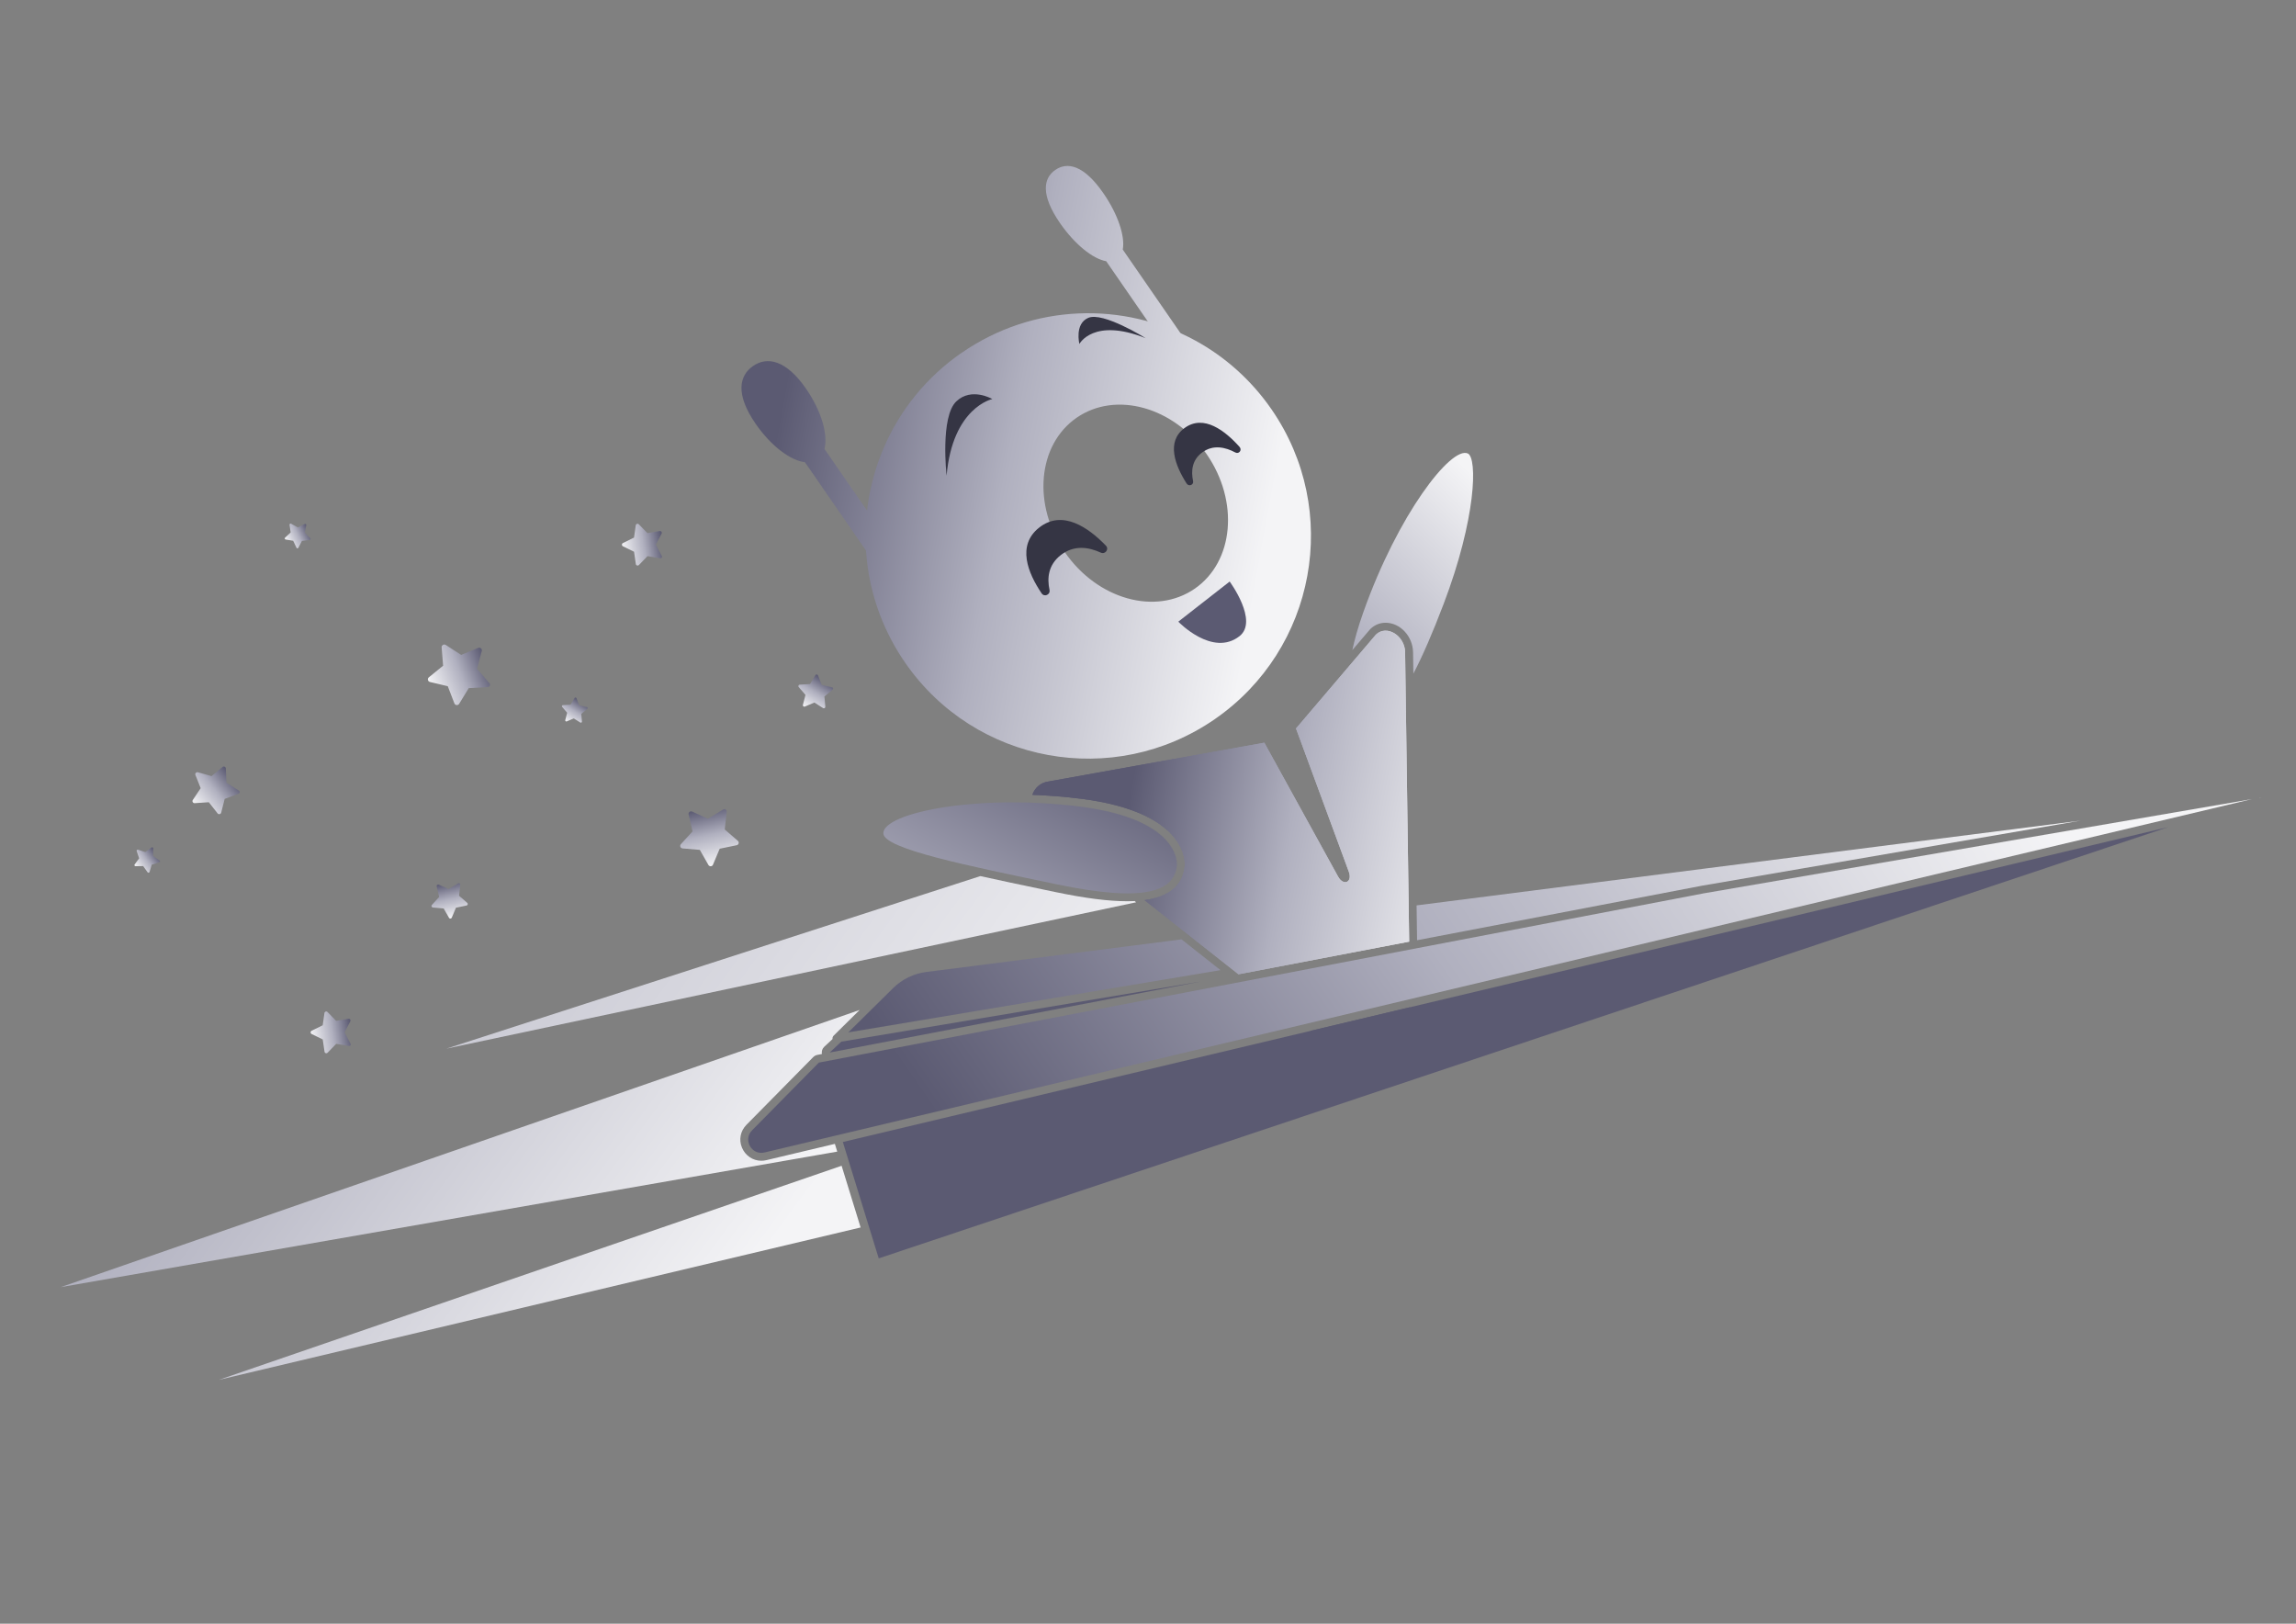 <svg xmlns="http://www.w3.org/2000/svg" xmlns:xlink="http://www.w3.org/1999/xlink" id="Calque_1" data-name="Calque 1" viewBox="0 0 841.89 595.28"><rect x="0" y="0" width="841.89" height="595.28" fill="#808080" stroke="none"/><defs><linearGradient id="Dégradé_sans_nom_11" x1="353.34" x2="503.85" y1="86.28" y2="236.79" data-name="Dégradé sans nom 11" gradientTransform="rotate(-34.64 443.335 276.883)" gradientUnits="userSpaceOnUse"><stop offset=".1" stop-color="#5b5a72"/><stop offset=".5" stop-color="#b0b0bf"/><stop offset=".96" stop-color="#f4f4f6"/></linearGradient><linearGradient xlink:href="#Dégradé_sans_nom_11" id="Dégradé_sans_nom_11-2" x1="350.68" x2="501.19" y1="88.94" y2="239.45" data-name="Dégradé sans nom 11"/><linearGradient xlink:href="#Dégradé_sans_nom_11" id="Dégradé_sans_nom_11-3" x1="417.69" x2="568.21" y1="21.92" y2="172.44" data-name="Dégradé sans nom 11"/><linearGradient xlink:href="#Dégradé_sans_nom_11" id="Dégradé_sans_nom_11-4" x1="239.77" x2="701.82" y1="357.83" y2="357.83" data-name="Dégradé sans nom 11"/><linearGradient xlink:href="#Dégradé_sans_nom_11" id="Dégradé_sans_nom_11-5" x1="239.77" x2="701.82" y1="361.44" y2="361.44" data-name="Dégradé sans nom 11"/><linearGradient xlink:href="#Dégradé_sans_nom_11" id="Dégradé_sans_nom_11-6" x1="239.77" x2="701.82" y1="343.25" y2="343.25" data-name="Dégradé sans nom 11"/><linearGradient id="Dégradé_sans_nom_26" x1="97.32" x2="256.29" y1="368.46" y2="485.54" data-name="Dégradé sans nom 26" gradientUnits="userSpaceOnUse"><stop offset="0" stop-color="#b0b0bf"/><stop offset="1" stop-color="#f4f4f6"/></linearGradient><linearGradient xlink:href="#Dégradé_sans_nom_11" id="Dégradé_sans_nom_11-7" x1="490.93" x2="518.49" y1="365.79" y2="393.35" data-name="Dégradé sans nom 11"/><linearGradient xlink:href="#Dégradé_sans_nom_11" id="Dégradé_sans_nom_11-8" x1="239.77" x2="701.82" y1="310.29" y2="310.29" data-name="Dégradé sans nom 11"/><linearGradient xlink:href="#Dégradé_sans_nom_11" id="Dégradé_sans_nom_11-9" x1="239.77" x2="701.82" y1="322.76" y2="322.76" data-name="Dégradé sans nom 11"/><linearGradient xlink:href="#Dégradé_sans_nom_11" id="Dégradé_sans_nom_11-10" x1="239.77" x2="701.82" y1="292.44" y2="292.44" data-name="Dégradé sans nom 11"/><linearGradient xlink:href="#Dégradé_sans_nom_26" id="Dégradé_sans_nom_26-2" x1="80.54" x2="246.93" y1="382.76" y2="505.3" data-name="Dégradé sans nom 26"/><linearGradient id="Dégradé_sans_nom_46" x1="258.8" x2="327.36" y1="322.48" y2="391.04" data-name="Dégradé sans nom 46" gradientTransform="rotate(72.47 368.147 391.775)" gradientUnits="userSpaceOnUse"><stop offset="0" stop-color="#5b5a72"/><stop offset="1" stop-color="#b0b0bf"/></linearGradient><linearGradient xlink:href="#Dégradé_sans_nom_11" id="Dégradé_sans_nom_11-11" x1="422.83" x2="528.75" y1="239.54" y2="345.47" data-name="Dégradé sans nom 11"/><linearGradient xlink:href="#Dégradé_sans_nom_11" id="Dégradé_sans_nom_11-12" x1="422.83" x2="528.75" y1="239.54" y2="345.47" data-name="Dégradé sans nom 11"/><linearGradient xlink:href="#Dégradé_sans_nom_26" id="Dégradé_sans_nom_26-3" x1="496.25" x2="549.45" y1="236.59" y2="183.4" data-name="Dégradé sans nom 26"/><linearGradient xlink:href="#Dégradé_sans_nom_26" id="Dégradé_sans_nom_26-4" x1="108.63" x2="394.41" y1="223.91" y2="434.38" data-name="Dégradé sans nom 26"/><linearGradient xlink:href="#Dégradé_sans_nom_11" id="Dégradé_sans_nom_11-13" x1="-720.68" x2="-702" y1="1631.57" y2="1650.26" data-name="Dégradé sans nom 11" gradientTransform="rotate(113.17 188.712 1233.706)"/><linearGradient xlink:href="#Dégradé_sans_nom_11" id="Dégradé_sans_nom_11-14" x1="916.88" x2="927.31" y1="-677.35" y2="-666.92" data-name="Dégradé sans nom 11" gradientTransform="rotate(76.75 25.744 -602.83)"/><linearGradient xlink:href="#Dégradé_sans_nom_11" id="Dégradé_sans_nom_11-15" x1="-1053.38" x2="-1040.79" y1="2532.89" y2="2545.48" data-name="Dégradé sans nom 11" gradientTransform="rotate(125.9 191.77 1696.866)"/><linearGradient xlink:href="#Dégradé_sans_nom_11" id="Dégradé_sans_nom_11-16" x1="-841.61" x2="-829.02" y1="2520.49" y2="2533.09" data-name="Dégradé sans nom 11" gradientTransform="rotate(125.9 191.77 1696.866)"/><linearGradient xlink:href="#Dégradé_sans_nom_11" id="Dégradé_sans_nom_11-17" x1="1185.2" x2="1199.61" y1="-637.14" y2="-622.72" data-name="Dégradé sans nom 11" gradientTransform="rotate(96 221.645 -671.915)"/><linearGradient xlink:href="#Dégradé_sans_nom_11" id="Dégradé_sans_nom_11-18" x1="904.62" x2="912.37" y1="-588.58" y2="-580.83" data-name="Dégradé sans nom 11" gradientTransform="rotate(76.75 25.744 -602.83)"/><linearGradient xlink:href="#Dégradé_sans_nom_11" id="Dégradé_sans_nom_11-19" x1="927.69" x2="935.44" y1="-428.55" y2="-420.79" data-name="Dégradé sans nom 11" gradientTransform="rotate(98.69 175.009 -431.878)"/><linearGradient xlink:href="#Dégradé_sans_nom_11" id="Dégradé_sans_nom_11-20" x1="-763.6" x2="-755.85" y1="1420.38" y2="1428.13" data-name="Dégradé sans nom 11" gradientTransform="rotate(109.14 111.704 1119.116)"/><linearGradient xlink:href="#Dégradé_sans_nom_11" id="Dégradé_sans_nom_11-21" x1="4206.96" x2="4224.62" y1="-1341.79" y2="-1324.13" data-name="Dégradé sans nom 11" gradientTransform="rotate(32.61 -564.324 -7275.894)"/><linearGradient xlink:href="#Dégradé_sans_nom_11" id="Dégradé_sans_nom_11-22" x1="4142.9" x2="4153.85" y1="-1267.49" y2="-1256.55" data-name="Dégradé sans nom 11" gradientTransform="rotate(32.61 -564.324 -7275.894)"/><style>.cls-1{fill:#5b5a72}.cls-2{fill:#353544}</style></defs><path d="M442.47 166.53c-11.98-17.34-33.33-23.3-47.67-13.4-14.38 9.94-16.32 31.98-4.34 49.33 11.95 17.3 33.26 23.28 47.64 13.35 14.34-9.91 16.32-31.98 4.37-49.28Zm-89.82-37.21c26.28-18.15 59.4-18.78 85.63-4.48 10.83 5.92 20.49 14.42 27.97 25.25 25.6 37.06 16.3 87.92-20.81 113.56s-87.97 16.34-113.57-20.73c-7.48-10.83-12.01-22.87-13.72-35.1-4.09-29.6 8.21-60.36 34.49-78.51Z" style="fill:url(#Dégradé_sans_nom_11)"/><path d="M384.83 216.3c.37 1.71-1.9 2.7-2.88 1.25-5.05-7.47-9.19-17.6-.92-24.12 8.53-6.73 18.09-.01 24.48 6.62 1.25 1.29-.25 3.31-1.88 2.55-4.45-2.05-9.86-2.89-14.73.95-4.53 3.58-5.01 8.39-4.06 12.74ZM437.47 176.35c.31 1.45-1.57 2.16-2.38.89-4.17-6.55-7.58-15.28-.77-20.3 7.03-5.18 14.91.98 20.19 6.9 1.03 1.15-.21 2.76-1.55 2.04-3.67-1.96-8.13-2.97-12.14-.01-3.74 2.75-4.13 6.77-3.35 10.47Z" class="cls-2"/><path d="m295.16 169.46 46.22 66.91c-7.48-10.83-12.01-22.87-13.72-35.1l-25.34-36.68c1.34-5.28-1.11-13.9-6.72-22.03-7.45-10.79-14.39-11.89-19.47-8.38-5.13 3.55-6.51 10.39.94 21.18 5.61 8.13 12.73 13.45 18.1 14.1Z" style="fill:url(#Dégradé_sans_nom_11-2)"/><path d="M363.85 146.3s-14.55 3.02-16.76 28.09c0 0-2.41-21.58 3.58-27.25 5.59-5.29 13.18-.85 13.18-.85ZM395.79 126.1s5.1-9.77 24.29-2.13c0 0-15.67-9.8-21.08-7.42-5.05 2.22-3.21 9.54-3.21 9.54Z" class="cls-2"/><path d="m405.61 95.75 24.74 35.82c9.94 6.02 18.96 14.37 26.15 24.79l-44.81-64.87c.9-4.8-1.71-12.85-7.11-20.66-7.16-10.37-13.23-11.57-17.63-8.53-4.4 3.04-5.42 9.14 1.74 19.51 5.4 7.81 12.07 13.12 16.92 13.95Z" style="fill:url(#Dégradé_sans_nom_11-3)"/><path d="m432.06 227.91 18.83-14.71s10.71 14.49 3.59 20.04c-9.91 7.74-22.43-5.33-22.43-5.33Z" class="cls-1"/><path d="M825.64 292.99 308.19 415.9l-27.85 6.61c-4.74 1.13-7.99-4.65-4.57-8.12l24.48-24.82 324.34-62.03 201.05-34.55Z" style="fill:url(#Dégradé_sans_nom_11-4)"/><path d="m311.04 378.49 136.49-22.82-14.29-11.28-93.66 11.96c-4.53.58-8.82 2.67-12.07 5.88l-16.46 16.26Z" style="fill:url(#Dégradé_sans_nom_11-5)"/><path d="m431.95 343.38-.32-.26.32.26z" style="fill:url(#Dégradé_sans_nom_11-6)"/><path d="m440.23 359.86-131.74 22.03-4.27 3.99 136.01-26.02z" class="cls-1"/><path d="m306.14 419.36-25.13 5.97c-.62.15-1.24.22-1.86.22-3.08 0-5.86-1.88-7.08-4.79-1.22-2.91-.59-6.13 1.64-8.39l24.48-24.82c.41-.42.94-.7 1.51-.81l1.67-.32c-.18-.96.12-1.97.86-2.66l3.04-2.83c-.07-.45.08-.93.42-1.26l9.52-9.4L22.29 471.88 307 422.2l-.82-2.65c-.02-.06-.02-.13-.04-.19Z" style="fill:url(#Dégradé_sans_nom_26)"/><path d="m480.44 377.96 20.72 16.35c6.88 5.46 16.29 1.24 16.15-7.25l-.25-17.81-36.62 8.7Z" style="fill:url(#Dégradé_sans_nom_11-7)"/><path d="m624.59 327.54-.28.06 1.1-.19 200.07-34.38.16-.04-201.05 34.55z" style="fill:url(#Dégradé_sans_nom_11-8)"/><path d="M624.05 324.71h.05l138.84-23.86-138.66 17.69-104.85 13.39.18 12.77 104.44-19.98Z" style="fill:url(#Dégradé_sans_nom_11-9)"/><path d="M828.48 292.48v.04l.88-.15-.88.11Z" style="fill:url(#Dégradé_sans_nom_11-10)"/><path d="m309.05 418.67 13.16 42.67L795 303.24 309.05 418.67z" class="cls-1"/><path d="M308.6 427.39 80.26 505.88l235.31-55.87-6.97-22.62z" style="fill:url(#Dégradé_sans_nom_26-2)"/><path d="M431.55 317.27s1.88-16.81-35.55-21.56c-37.42-4.75-72.07 2.23-72.1 9.77-.03 5.69 31 11.92 63.52 18.71 33.41 6.98 43.22 2.21 44.13-6.92Z" style="fill:url(#Dégradé_sans_nom_46)"/><path d="M515.24 239.18c-.12-6.21-6.82-10.3-10.73-6.52l-29.3 34.41 19.37 52.52c1.42 3.86-1.94 5.37-3.94 1.77l-27.04-49.08-79.11 14.22c-3.04.4-5.13 2.44-5.95 4.9 5.98.22 11.95.69 17.82 1.43 39.79 5.05 38.14 23.95 38.05 24.71-.7 7.05-5.66 11.22-14.75 12.46l34.46 27.19 62.59-11.97-1.49-106.05Z" style="fill:url(#Dégradé_sans_nom_11-11)"/><path d="M515.24 239.18c-.12-6.21-6.82-10.3-10.73-6.52l-29.3 34.41 19.37 52.52c1.42 3.86-1.94 5.37-3.94 1.77l-27.04-49.08-79.11 14.22c-3.04.4-5.13 2.44-5.95 4.9 5.98.22 11.95.69 17.82 1.43 39.79 5.05 38.14 23.95 38.05 24.71-.7 7.05-5.66 11.22-14.75 12.46l34.46 27.19 62.59-11.97-1.49-106.05Z" style="fill:url(#Dégradé_sans_nom_11-12)"/><path d="M538.19 166.24c-6.1-2.7-25.59 22.31-38.3 58.24-1.89 5.35-3.18 9.92-4.02 13.86l6.44-7.56c.06-.07.12-.14.19-.2 1.54-1.48 3.46-2.27 5.55-2.27 5.36 0 9.98 4.95 10.09 10.83l.11 7.83c3.37-6.43 7.04-14.9 11.09-25.54 11.93-31.34 12.48-53.59 8.85-55.2Z" style="fill:url(#Dégradé_sans_nom_26-3)"/><path d="M416.09 330.34c-.87.04-1.76.07-2.69.07-6.94 0-15.63-1.11-26.57-3.4l-3.87-.81c-8.93-1.86-16.72-3.51-23.49-5.01l-195.8 63.26 252.91-53.65" style="fill:url(#Dégradé_sans_nom_26-4)"/><path d="m178.83 251.9-6.95.38-3.51 5.74c-.43.7-1.46.6-1.76-.16l-2.42-6.28-6.54-1.56c-.79-.19-1.03-1.21-.39-1.72l5.22-4.24-.54-6.71c-.06-.81.83-1.35 1.52-.9l5.65 3.65 6.21-2.58c.75-.31 1.54.37 1.33 1.16l-1.73 6.5 4.53 5.29c.47.55.11 1.39-.61 1.43Z" style="fill:url(#Dégradé_sans_nom_11-13)"/><path d="m305.3 252.86-3 2.47.33 3.74c.04.45-.46.76-.84.51l-3.17-2.02-3.46 1.47a.55.55 0 0 1-.75-.64l.94-3.64-2.46-2.84c-.3-.34-.07-.88.38-.91l3.75-.23 1.94-3.22c.23-.39.82-.34.98.08l1.38 3.49 3.79.88c.39.09.51.59.2.85Z" style="fill:url(#Dégradé_sans_nom_11-14)"/><path d="m242.07 204.68-4.63-.79-3.16 3.25a.663.663 0 0 1-1.13-.37l-.66-4.49-4.07-2a.665.665 0 0 1 0-1.19l4.06-2.01.64-4.49c.08-.54.75-.76 1.13-.37l3.17 3.24 4.47-.77c.54-.09.96.47.7.96l-2.1 4.02 2.19 4.15c.23.43-.14.93-.61.85Z" style="fill:url(#Dégradé_sans_nom_11-15)"/><path d="m127.92 383.48-4.63-.79-3.16 3.25a.663.663 0 0 1-1.13-.37l-.66-4.49-4.07-2a.665.665 0 0 1 0-1.19l4.06-2.01.64-4.49c.08-.54.75-.76 1.13-.37l3.17 3.24 4.47-.77c.54-.09.96.47.7.96l-2.1 4.02 2.19 4.15c.23.43-.14.93-.61.85Z" style="fill:url(#Dégradé_sans_nom_11-16)"/><path d="m87.43 291.02-5.04 1.86-1.28 5.03c-.16.61-.94.78-1.33.28l-3.21-4.08-5.18.34a.76.76 0 0 1-.68-1.18l2.88-4.32-1.92-4.82a.76.76 0 0 1 .91-1.01l5 1.41 3.99-3.32c.48-.4 1.22-.07 1.24.55l.21 5.19 4.54 2.87c.47.3.39 1-.13 1.19Z" style="fill:url(#Dégradé_sans_nom_11-17)"/><path d="m215.38 259.88-2.23 1.84.24 2.78a.41.41 0 0 1-.63.38l-2.36-1.5-2.57 1.09a.414.414 0 0 1-.56-.48l.7-2.7-1.83-2.11a.414.414 0 0 1 .28-.68l2.79-.17 1.44-2.39c.17-.29.61-.25.73.06l1.02 2.6 2.82.65c.29.07.38.44.15.63Z" style="fill:url(#Dégradé_sans_nom_11-18)"/><path d="m58.41 316.13-2.76.87-.81 2.67c-.1.32-.53.39-.72.12l-1.62-2.27-2.79.05c-.34 0-.54-.38-.34-.65l1.66-2.25-.91-2.64c-.11-.32.19-.63.52-.52l2.65.88 2.23-1.68c.27-.2.66 0 .65.33l-.02 2.79 2.37 1.66c.24.17.19.55-.1.64Z" style="fill:url(#Dégradé_sans_nom_11-19)"/><path d="m113.58 197.96-2.87.36-1.28 2.48c-.16.3-.59.29-.73-.01l-1.19-2.53-2.75-.46c-.33-.06-.46-.47-.21-.7l2.04-1.91-.42-2.76a.41.41 0 0 1 .6-.42l2.44 1.35 2.5-1.25c.3-.15.65.11.58.44l-.53 2.74 2.03 2.06c.21.21.08.57-.21.61Z" style="fill:url(#Dégradé_sans_nom_11-20)"/><path d="m266.47 297.56-.73 6.54 4.81 4.16c.58.5.33 1.46-.42 1.61l-6.23 1.28-2.47 5.86c-.3.71-1.28.77-1.67.1l-3.15-5.53-6.34-.54c-.77-.07-1.13-.98-.61-1.55l4.28-4.7-1.44-6.19c-.18-.75.59-1.38 1.29-1.06l5.79 2.62 5.64-3.4c.58-.35 1.31.12 1.24.79Z" style="fill:url(#Dégradé_sans_nom_11-21)"/><path d="m168.78 324.35-.45 4.05 2.98 2.58c.36.31.21.9-.26 1l-3.86.8-1.53 3.63c-.19.44-.8.48-1.03.06l-1.95-3.42-3.93-.34a.575.575 0 0 1-.38-.96l2.65-2.91-.89-3.84c-.11-.47.36-.85.8-.66l3.59 1.62 3.49-2.11c.36-.22.81.07.77.49Z" style="fill:url(#Dégradé_sans_nom_11-22)"/></svg>